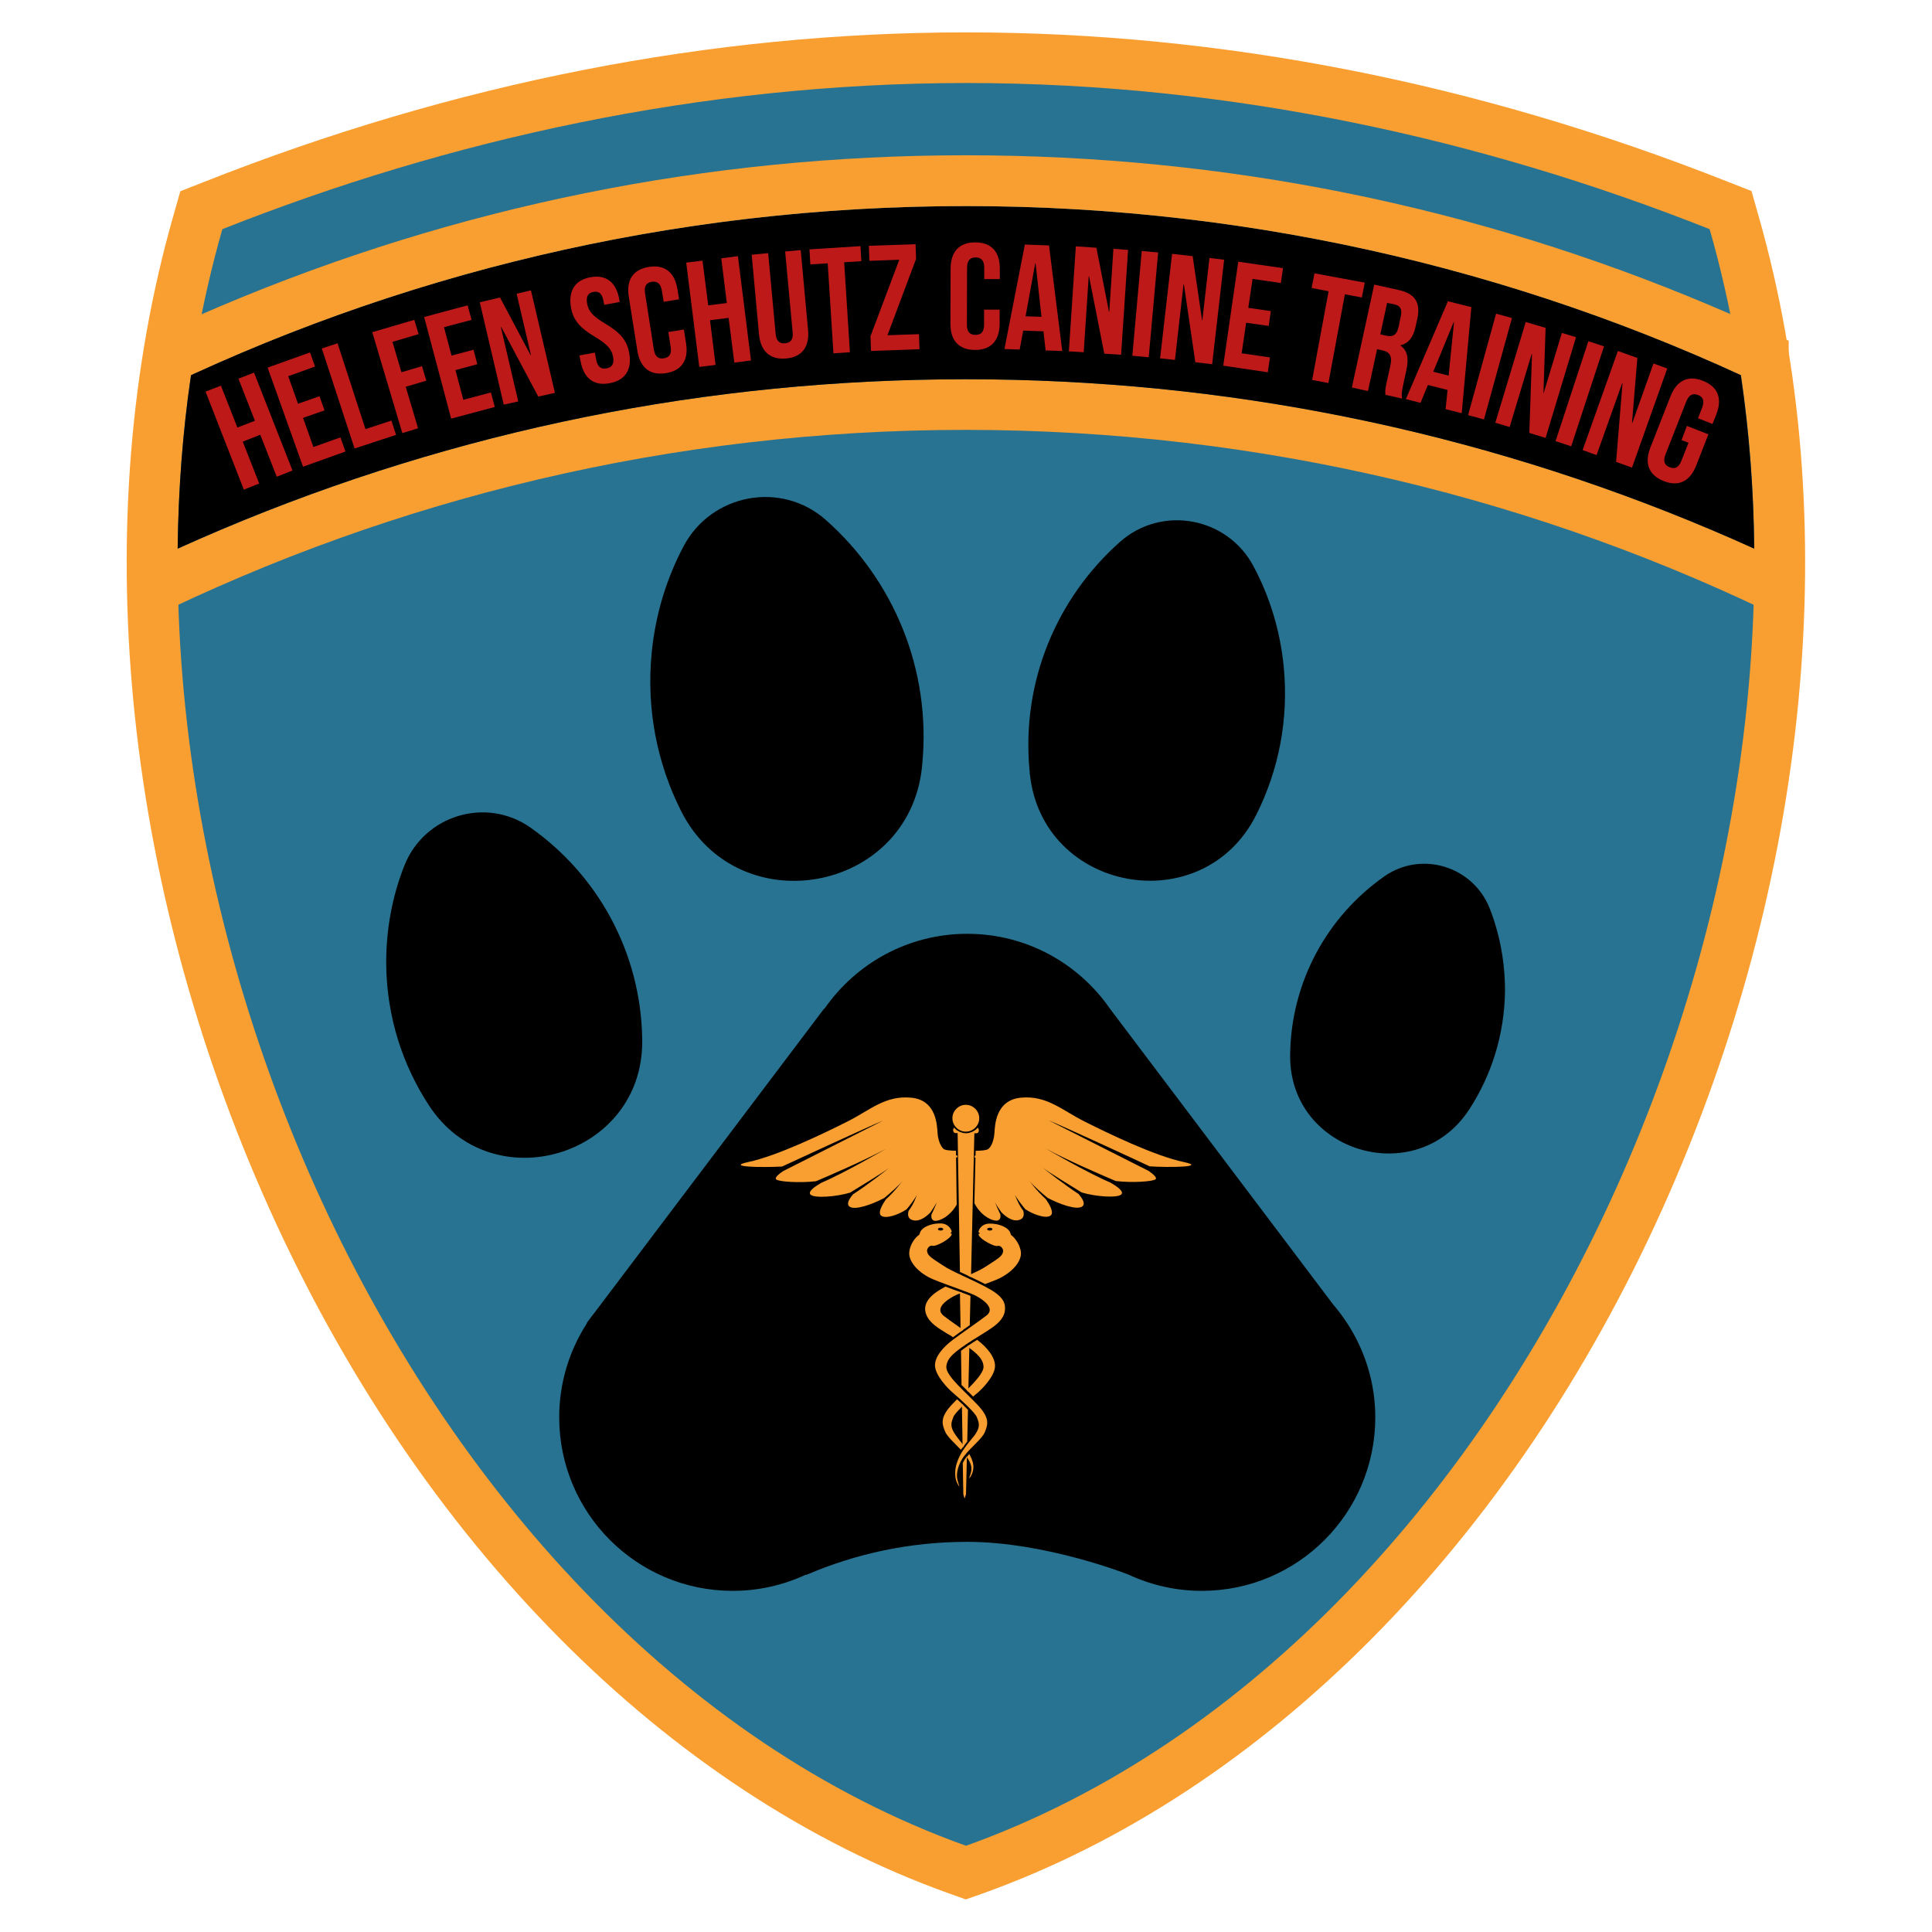 <svg xmlns="http://www.w3.org/2000/svg" xmlns:xlink="http://www.w3.org/1999/xlink" id="Layer_1" x="0px" y="0px" viewBox="0 0 1080 1080" style="enable-background:new 0 0 1080 1080;" xml:space="preserve">
<style type="text/css">
	.st0{clip-path:url(#SVGID_2_);fill:#F99F31;}
	.st1{clip-path:url(#SVGID_2_);fill:#287391;}
	.st2{clip-path:url(#SVGID_2_);}
	.st3{clip-path:url(#SVGID_2_);fill:#BE1919;}
</style>
<g>
	<defs>
		<rect id="SVGID_1_" width="1080" height="1080"></rect>
	</defs>
	<clipPath id="SVGID_2_">
		<use xlink:href="#SVGID_1_" style="overflow:visible;"></use>
	</clipPath>
	<path class="st0" d="M530.4,1058.4c-157.4-56.4-295.9-196-380-383.1C68,492,48.5,289.7,97,120.3l3.8-13.4l13-5.1   C254,46.3,397.4,18.1,540,18.1s286,28.1,426.1,83.6l13,5.1l3.8,13.4c48.5,169.3,29,371.7-53.4,555.1   c-84.1,187.1-222.6,326.7-380,383.1l-9.6,3.4L530.4,1058.4z"></path>
	<path class="st1" d="M124.3,128.1C27.6,465.8,221.2,917.6,540,1031.8c318.8-114.2,512.4-565.9,415.7-903.7   c-126.1-50-267-81.7-415.7-81.7C391.3,46.5,250.4,78.2,124.3,128.1"></path>
	<path class="st2" d="M359,582.1V581c-0.7-49.1-25.3-92.2-62.5-118.4c-24.8-17.4-59.4-6.9-70.5,21.4c-6.8,17.2-10.3,36-10.1,55.6   c0.4,28.9,9.1,55.7,23.8,78.2C274.8,671.8,359.3,646.5,359,582.1"></path>
	<path class="st2" d="M832.8,507.9c-9.3-23.7-38.3-32.6-59.1-17.9c-31.3,22-51.9,58.2-52.5,99.3v0.9c-0.3,54,70.6,75.2,100.1,30   c12.3-18.9,19.6-41.4,20-65.7C841.4,538.1,838.4,522.3,832.8,507.9"></path>
	<path class="st2" d="M575.7,432.7c7,66.1,96.6,82.3,126.5,22.9c12.5-24.8,18.3-53.3,15.4-83c-2-20.2-7.8-39-16.8-55.9   c-14.6-27.7-51.3-34.5-74.7-13.8c-35.2,31.2-55.5,78.2-50.5,128.6C575.6,431.9,575.6,432.3,575.7,432.7"></path>
	<path class="st2" d="M515.4,428.9c0-0.4,0.1-0.8,0.1-1.2c5.3-53.7-16.3-103.8-53.8-137c-24.9-22.1-64-14.8-79.6,14.7   c-9.5,18-15.7,38-17.8,59.5c-3.1,31.6,3.1,62,16.4,88.4C412.5,516.5,507.9,499.3,515.4,428.9"></path>
	<path class="st2" d="M753.1,739.7c-2.5-3.8-5.2-7.4-8.1-10.8l-124.5-165C603,538.6,573.8,522,540.7,522c-33.2,0-62.4,16.7-79.9,42   l-0.1-0.2l-127.6,169c-0.7,0.9-1.3,1.7-2,2.6l-3.1,4.1c0,0,0.1,0.1,0.1,0.2c-9.8,15.2-15.5,33.2-15.5,52.6c0,53.6,43.4,97,97,97   c14.7,0,28.5-3.3,41-9.1l0.1,0.2c27.6-11.9,58-18.5,90-18.5c44,0,90.1,18.3,90.1,18.3c12.5,5.8,26.3,9.1,41,9.1   c53.6,0,97-43.4,97-97C768.8,773,763,754.9,753.1,739.7"></path>
	<path class="st0" d="M534.4,643.3c-3-0.1-6.2-0.3-7-1.1c-1.7-1.6-3-4.9-3.3-8.9c-0.3-4-0.5-18.5-14.9-19.7   c-14.4-1.3-22.7,6.9-35.4,13.3c-12.7,6.4-39.3,19.3-55.6,22.7c-13,2.8,8,3.1,19,2.5c6.9-3.2,48.6-22.5,56.5-25.7   c0,0-36.9,18.6-56,28.3c-2.5,1.7-4.8,3.7-3.8,4.6c1.4,1.3,13,2.1,22.3,1c5.9-2.5,27.8-11.9,39.2-18.2c0,0-22.9,13.4-36.3,19.1   c-3.6,2.1-7.5,4.8-6.1,6.5c1.9,2.3,14.6,1.3,22.2-1c5.2-3.2,18.3-11.1,21.9-13.9c0.3-0.2,0.5-0.4,0.5-0.4c-0.1,0.1-0.3,0.2-0.5,0.4   c-2.2,1.8-11.9,9.4-20.2,14.8c-2,2.3-4,5.4-2,6.9c3,2.3,13-1.4,19.4-4.8c3-2.5,8.2-6.9,10.2-9.6c0,0-3.8,5.4-9.3,10.4   c-1.9,2.8-4.6,7.3-2.7,9c2.4,2.1,9.8-0.4,14.3-3.5c1.7-2,4.4-5.4,5.7-8c0,0-1.5,4.9-4.6,8.9c-0.5,1.8-0.5,4,1.6,4.9   c3.4,1.5,7.2-0.6,10.6-4c1.1-1.5,2.5-3.8,3.6-5.7c0,0-1.5,3.9-3,6.8c-0.2,1.3-0.1,2.8,1.3,3.4c1.9,0.8,8.6-1.5,12.8-8.9   L534.4,643.3z"></path>
	<path class="st0" d="M535.1,645.9h-1.2c-1.5,0-3-0.1-4.5-0.3c-0.5-0.1-0.9-0.1-1.4-0.2c-1.5-0.3-2-0.9-2.4-1.3   c-1.7-1.9-2.8-5.1-3.1-9.1c0-0.2,0-0.5-0.1-0.7c-0.3-4.7-1.1-17-14-18.1c-1-0.1-1.9-0.1-2.8-0.1c-1,0-2,0.1-3.1,0.2   c-7.2,0.8-13,4.5-19.3,7.7c-0.4,0.2-0.7,0.4-1.1,0.6l-3,1.5c-1.6,0.8-3.1,1.6-4.7,2.3c-2.7,1.2-4.9,2.2-4.9,2.2s2.2-0.9,4.9-2   c1.5-0.7,3.1-1.4,4.6-2.1c3.4-1.6,6.8-3.4,10.2-5.1c3.1-1.6,6.4-2.9,9.9-3.6c2.2-0.5,4.4-0.7,6.6-0.7c0.9,0,1.8,0,2.8,0.1   c12.1,1,12.8,12.4,13.1,17.3c0,0.3,0,0.5,0.1,0.7c0.2,2.9,0.9,6.4,2.5,8.8c1.8,2.5,3.4,2.5,6.3,2.8c0.5,0.1,4.7,0.2,4.7,0.2   C535.2,646.6,535.2,646.2,535.1,645.9"></path>
	<path class="st0" d="M661.8,649.6c-16.3-3.4-42.9-16.3-55.6-22.7c-12.7-6.4-21-14.6-35.4-13.3c-14.4,1.3-14.6,15.7-14.9,19.7   c-0.3,4.1-1.6,7.4-3.3,8.9c-0.9,0.8-4.2,1.1-7.2,1.1l-0.7,29.3c4.1,8,11.3,10.4,13.2,9.6c1.4-0.6,1.5-2,1.3-3.4c-1.5-3-3-6.8-3-6.8   c1,2,2.5,4.2,3.6,5.7c3.4,3.4,7.2,5.5,10.6,4c2.1-0.9,2.1-3.1,1.6-4.9c-3-3.9-4.6-8.9-4.6-8.9c1.3,2.6,4.1,6,5.7,8   c4.5,3.1,12,5.6,14.3,3.5c1.9-1.7-0.8-6.2-2.7-9c-5.6-5.1-9.3-10.4-9.3-10.4c2,2.7,7.2,7.1,10.2,9.6c6.4,3.4,16.4,7.1,19.4,4.8   c2-1.5,0-4.5-2-6.9c-8.2-5.4-17.9-13-20.2-14.8c-0.2-0.1-0.4-0.3-0.5-0.4c0,0,0.2,0.1,0.5,0.4c3.7,2.8,16.7,10.7,21.9,13.9   c7.6,2.3,20.2,3.3,22.2,1c1.4-1.7-2.5-4.4-6.1-6.5c-13.4-5.7-36.3-19.1-36.3-19.1c11.4,6.3,33.3,15.7,39.2,18.2   c9.3,1.1,20.9,0.3,22.3-1c0.9-0.9-1.3-2.8-3.8-4.6c-19.1-9.7-56-28.3-56-28.3c7.8,3.1,49.5,22.4,56.5,25.7   C653.9,652.7,674.9,652.4,661.8,649.6"></path>
	<path class="st0" d="M544.9,646h1.2c1.5,0,3-0.1,4.5-0.3c0.5-0.1,0.9-0.1,1.4-0.2c1.5-0.3,2-0.9,2.4-1.3c1.7-1.9,2.8-5.1,3.1-9.1   c0-0.2,0-0.5,0.1-0.7c0.3-4.7,1.1-17,14-18.1c1-0.1,1.9-0.1,2.8-0.1c1,0,2,0.1,3.1,0.2c7.2,0.8,13,4.5,19.3,7.7   c0.4,0.2,0.7,0.4,1.1,0.6l3,1.5c1.6,0.8,3.1,1.6,4.7,2.3c2.7,1.2,4.9,2.2,4.9,2.2s-2.2-0.9-4.9-2c-1.5-0.7-3.1-1.4-4.6-2.1   c-3.4-1.6-6.8-3.4-10.2-5.1c-3.1-1.6-6.4-2.9-9.9-3.6c-2.2-0.5-4.4-0.7-6.6-0.7c-0.9,0-1.8,0-2.8,0.1c-12.1,1-12.8,12.4-13.1,17.3   c0,0.3,0,0.5-0.1,0.7c-0.2,2.9-0.9,6.4-2.5,8.8c-1.8,2.5-3.4,2.5-6.3,2.8c-0.5,0.1-4.7,0.2-4.7,0.2   C544.8,646.7,544.8,646.3,544.9,646"></path>
	<path class="st0" d="M533.4,630.4c-0.4,0.3-0.6,0.8-0.6,1.4c0,0.9,0.6,1.6,1.3,1.6h4.9C536.6,633.2,534.7,632,533.4,630.4"></path>
	<path class="st0" d="M546.5,630.4c-1.3,1.6-3.3,2.8-5.5,3.1h4.9c0.7,0,1.3-0.7,1.3-1.6C547.1,631.2,546.9,630.7,546.5,630.4"></path>
	<path class="st0" d="M539.9,617.6c4.1,0,7.5,3.4,7.5,7.5c0,4.1-3.4,7.5-7.5,7.5c-4.1,0-7.5-3.4-7.5-7.5   C532.4,621,535.8,617.6,539.9,617.6"></path>
	<path class="st0" d="M537,744.4c1.3-1,2.7-1.9,4.1-2.9c0.3-0.2,0.7-0.5,1-0.7l0.4-16.4c-1.6-0.7-3.6-1.4-5.9-2.2L537,744.4z"></path>
	<path class="st0" d="M541.1,788.1c-1-1.1-2.2-2.2-3.4-3.3l0.4,24.5c0.8-1.2,1.7-2.3,2.6-3.5L541.1,788.1z"></path>
	<path class="st0" d="M541.3,778l0.6-26.2c-1.8,1.2-3.4,2.3-4.7,3.3l0.3,19.1L541.3,778z"></path>
	<path class="st0" d="M539.6,712.4c1,0.5,2.1,1,3.2,1.5l1.9-81.8c-1.3,0.9-3,1.4-4.7,1.4s-3.4-0.5-4.7-1.4l1.3,78.9   C537.5,711.4,538.5,711.9,539.6,712.4"></path>
	<path class="st0" d="M540.2,814.5c-0.8,1.1-1.5,2.2-2,3.3l0.3,17.5l0.7,2.4l0.8-2.4l0.5-21.1L540.2,814.5z"></path>
	<path class="st0" d="M538.1,809.2c0.2-0.3,0.5-0.6,0.7-1c-0.7-0.9-1.4-1.8-2.1-2.7c-0.8-1-1.6-2-2.3-3c-4-5.5-2.3-7.8-1.5-10.3   c0.4-1.3,2.9-4,5.7-6.7c-1.2-1.1-2.4-2.2-3.6-3.3c-1.1,1.1-2.2,2.3-3.2,3.3c-6.8,7.4-4.9,11.1-3.5,14.7c1.1,2.8,5.3,6.5,8.8,10.2   C537.4,810.2,537.7,809.7,538.1,809.2"></path>
	<path class="st0" d="M532.8,747.5c1.7-1.3,3.6-2.6,5.6-4.1c-3.8-2.7-7.7-5.4-10.8-7.8c-5.4-4.1,1.6-8.9,5.5-11   c1.1-0.6,2.7-1.3,4.7-2c-1.3-0.5-2.7-1-4.2-1.5c-1.6-0.6-3.3-1.2-5.1-1.9c-0.9,0.5-1.8,1-2.6,1.5c-5,2.9-10.7,7.7-8.1,14.2   c2,5,7.2,7.8,11.5,10.5C530.4,746,531.6,746.7,532.8,747.5"></path>
	<path class="st0" d="M542.3,813.7c-0.2-0.3-0.3-0.6-0.5-0.9c-0.5,0.6-1,1.2-1.4,1.7c1.1,1.5,2.1,3.2,2.5,5.1   c0.5,2.2-0.4,4.7-1.2,6.8c0.2-0.1,0.4-0.3,0.5-0.5c0.2-0.2,0.4-0.5,0.5-0.7c1.4-2.5,1.8-5,1.1-7.8   C543.4,816,542.9,814.8,542.3,813.7"></path>
	<path class="st0" d="M570.7,700c-0.6-5.1-4.2-8.7-5.1-9.3c-1-0.6-0.3-1.5-1.9-3.2c-1.5-1.7-5.6-3.6-10.6-3.5   c-5.1,0.1-6.5,4.6-6,4.9c0.5,0.2,0.6,0.7,0.6,0.7c-1.2-0.2-0.9,1.3,1.6,3.2c2.5,1.9,7,4.1,8.3,3.7c0.9-0.3,1.9,0.2,2.5,1   c0.3,0.3,0.5,0.8,0.6,1.2c0.1,0.4,0.1,0.7,0,1.1c-0.3,1.8-2,3.1-3.3,4c-1.8,1.4-3.8,2.5-5.7,3.8c-2.2,1.6-6.2,3.5-10.7,5.5   c3.1,1.5,6.5,3,9.7,4.7c2.1-0.8,4.2-1.6,6.2-2.4C565.7,711.7,571.2,705.1,570.7,700 M553.3,687.9c-0.8,0-1.5-0.4-1.5-0.8   c0-0.4,0.7-0.8,1.5-0.8c0.8,0,1.5,0.4,1.5,0.8C554.7,687.6,554.1,687.9,553.3,687.9"></path>
	<path class="st0" d="M546.4,749.1c-0.1,0-0.1-0.1-0.2-0.1c-0.6,0.4-1.2,0.8-1.9,1.2c-1.3,0.9-2.6,1.7-3.7,2.4   c5.8,4.1,9,7.2,9.2,11.3c0.1,3.3-4.4,8.1-9.4,13.2c0.5,0.5,0.9,0.9,1.4,1.4l2.2,2.2c0.8-0.7,1.5-1.4,2.1-1.8   c3.5-2.9,9.7-9.6,10.1-14.8C556.6,758.9,551.6,753,546.4,749.1"></path>
	<path class="st0" d="M553.2,720.6c-9.2-5.2-21.2-9.8-25.9-13.1c-1.9-1.3-3.8-2.4-5.7-3.8c-1.3-0.9-3-2.2-3.3-4   c-0.1-0.4-0.1-0.8,0-1.1c0.1-0.4,0.3-0.8,0.6-1.2c0.6-0.8,1.6-1.3,2.5-1c1.3,0.4,5.8-1.8,8.3-3.7s2.9-3.4,1.6-3.2   c0,0,0.1-0.5,0.6-0.7c0.5-0.2-1-4.8-6-4.9c-5.1-0.1-9.1,1.8-10.6,3.5c-1.5,1.7-0.9,2.6-1.9,3.2c-1,0.6-4.6,4.2-5.1,9.3   c-0.6,5.1,4.9,11.8,13.7,15.4c8.8,3.6,19.9,7.1,23.8,9.2c3.9,2.1,10.9,7,5.5,11c-5.4,4.1-13.5,9.6-18.7,13.5   c-5.2,3.9-10.4,9.6-9.9,14.9c0.5,5.2,6.7,11.9,10.1,14.8c3.5,2.9,12.4,11,13.3,13.6c0.8,2.5,2.6,4.8-1.5,10.3   c-0.3,0.4-0.6,0.8-0.9,1.1c-1.6,2-3.3,4-4.8,6.2c-1.7,2.4-3.1,5-4,7.9c-0.5,1.5-0.8,3-0.9,4.6c-0.1,0.8,0,1.7,0,2.5   c0.1,1.6,0.5,3.2,1.3,4.6c0.5,0.8,1,1.7,1,1.7c0.1-0.1-1.1-3.6-1.3-5.1c-0.3-2.6,0.4-7.4,4-12.2c3.6-4.8,10.1-9.7,11.5-13.3   c1.4-3.6,3.3-7.3-3.5-14.7c-6.8-7.4-18.2-16.6-18-21.8c0.2-5.2,5.3-8.9,14.4-14.8c3.7-2.4,7.6-4.6,11.3-7.2   c3.8-2.7,7.4-6.2,7.1-11.2C561.8,726,557,722.8,553.2,720.6 M525.8,686.3c0.8,0,1.5,0.4,1.5,0.8c0,0.4-0.7,0.8-1.5,0.8   c-0.8,0-1.5-0.4-1.5-0.8C524.3,686.7,525,686.3,525.8,686.3"></path>
	<path class="st0" d="M999.9,347.5v-31.9c-14.3-6.8-28.8-13.4-43.5-19.6c-131.9-55.7-272-84-416.4-84s-284.5,28.3-416.4,84.1   c-13.9,5.9-27.6,12-41.1,18.4v31.8c138.2-67.9,293.5-106,457.5-106C705,240.4,861.2,278.9,999.9,347.5"></path>
	<path class="st2" d="M540,115.2c-154.5,0-301.2,33.8-433.2,94.4c-4.7,31.8-7.1,64.3-7.5,97.1c8-3.6,16.1-7.2,24.2-10.6   C255.5,240.3,395.6,212,540,212s284.5,28.3,416.4,84.1c8.1,3.4,16.2,7,24.2,10.6c-0.3-32.8-2.8-65.3-7.5-97.1   C841.2,149,694.5,115.2,540,115.2"></path>
	<path class="st0" d="M999.9,222.4v-31.9c-14.3-6.8-28.8-13.4-43.5-19.6c-131.9-55.8-272-84.1-416.4-84.1S255.5,115.2,123.6,171   c-13.9,5.9-27.6,12-41.1,18.4v31.8c138.2-67.9,293.5-106,457.5-106C705,115.2,861.2,153.8,999.9,222.4"></path>
	<polygon class="st3" points="144.9,270.3 136.3,273.7 114.9,218.9 123.5,215.6 132.7,239 142.5,235.2 133.3,211.7 142,208.3    163.5,263 154.7,266.5 145.5,243 135.7,246.9  "></polygon>
	<polygon class="st3" points="166.6,225.7 178.6,221.5 181.4,229.4 169.4,233.6 175.2,249.9 190.3,244.5 193.1,252.4 169.4,260.9    149.6,205.5 173.3,197 176.1,204.9 161.1,210.3  "></polygon>
	<polygon class="st3" points="179.9,194.8 188.7,191.9 204.3,239.9 218.8,235.1 221.4,243.1 198.2,250.7  "></polygon>
	<polygon class="st3" points="224.4,208.1 235.9,204.7 238.3,212.8 226.8,216.2 233.7,239.4 224.9,242.1 208.1,185.7 231.6,178.8    234,186.8 219.4,191.1  "></polygon>
	<polygon class="st3" points="252.4,198.8 264.7,195.5 266.8,203.6 254.6,206.9 259,223.5 274.4,219.4 276.6,227.5 252.2,234    237.1,177.2 261.4,170.7 263.6,178.8 248.2,182.9  "></polygon>
	<polygon class="st3" points="280.2,182.8 280,182.9 289.7,224.4 281.6,226.2 268.2,169 279.5,166.3 296.6,198.5 296.8,198.5    288.8,164.2 296.8,162.3 310.2,219.6 300.9,221.7  "></polygon>
	<path class="st3" d="M330,155c8.8-1.7,14.4,2.8,16.1,12l0.3,1.8l-8.6,1.6l-0.5-2.4c-0.8-4.1-2.7-5.4-5.6-4.8   c-2.9,0.5-4.2,2.4-3.5,6.6c0.8,4.2,3.2,7,10.1,11.1c8.9,5.3,12.1,9.6,13.4,16.2c1.7,9.2-1.9,15.4-10.8,17.1   c-8.9,1.7-14.5-2.7-16.3-12l-0.7-3.5l8.6-1.6l0.8,4.1c0.8,4.1,2.9,5.3,5.8,4.7c2.9-0.5,4.4-2.4,3.6-6.5c-0.8-4.2-3.2-7-10.1-11.1   c-8.9-5.3-12.1-9.6-13.4-16.2C317.6,162.8,321.2,156.6,330,155"></path>
	<path class="st3" d="M382.3,184.2l1.2,7.7c1.5,9.3-2.3,15.3-11.3,16.7c-9,1.4-14.4-3.2-15.9-12.5l-4.8-30.2   c-1.5-9.3,2.3-15.3,11.3-16.7s14.4,3.2,15.9,12.5l0.9,5.6l-8.6,1.4l-1-6.2c-0.7-4.1-2.7-5.4-5.6-5c-2.9,0.5-4.5,2.3-3.8,6.5   l4.9,31.4c0.7,4.1,2.7,5.4,5.6,4.9c2.9-0.5,4.5-2.2,3.8-6.4l-1.3-8.3L382.3,184.2z"></path>
	<polygon class="st3" points="400,204 390.9,205.1 383.6,146.8 392.7,145.7 395.9,170.7 406.3,169.4 403.2,144.4 412.5,143.2    419.8,201.5 410.5,202.7 407.3,177.7 396.9,179  "></polygon>
	<path class="st3" d="M429.4,141.5l4.2,45.2c0.4,4.2,2.4,5.5,5.3,5.2c2.9-0.3,4.6-1.9,4.2-6.1l-4.2-45.2l8.7-0.8l4.1,44.6   c0.9,9.4-3.3,15.2-12.3,16c-9,0.8-14.2-4.1-15.1-13.4l-4.1-44.6L429.4,141.5z"></path>
	<polygon class="st3" points="452.5,139.4 481,137.6 481.5,146 471.9,146.6 475.1,196.9 465.9,197.5 462.7,147.2 453,147.8  "></polygon>
	<polygon class="st3" points="511.8,136.5 512.1,144.7 496.1,187.4 513.7,186.8 514,195.2 486.9,196.2 486.6,188 502.7,145.2    486,145.8 485.7,137.4  "></polygon>
	<path class="st3" d="M558.8,173.1l0,7.8c0,9.4-4.8,14.8-13.8,14.7c-9.1,0-13.8-5.4-13.7-14.8l0.1-30.6c0-9.4,4.8-14.8,13.8-14.7   c9.1,0,13.8,5.4,13.7,14.8l0,5.7l-8.7,0l0-6.3c0-4.2-1.8-5.8-4.8-5.8s-4.8,1.6-4.8,5.8l-0.1,31.8c0,4.2,1.8,5.7,4.8,5.7   s4.8-1.5,4.8-5.7l0-8.4L558.8,173.1z"></path>
	<path class="st3" d="M593.8,196.2l-9.3-0.3l-1.2-10.7l-11.3-0.4l-2,10.6l-8.5-0.3l11.4-58.4l13.5,0.5L593.8,196.2z M573.3,176.8   l8.9,0.3l-3.3-29.9l-0.2,0L573.3,176.8z"></path>
	<polygon class="st3" points="608.8,154.5 608.6,154.4 605.8,196.9 597.5,196.4 601.4,137.7 612.9,138.5 619.9,174.2 620.1,174.2    622.4,139.1 630.6,139.7 626.7,198.3 617.3,197.7  "></polygon>
	
		<rect x="610.9" y="165.4" transform="matrix(8.950475e-02 -0.996 0.996 8.950475e-02 413.566 792.531)" class="st3" width="58.8" height="9.2"></rect>
	<polygon class="st3" points="661.8,158.9 661.6,158.9 656.8,201.2 648.5,200.3 655.2,141.9 666.7,143.2 672,179.2 672.1,179.2    676.1,144.2 684.3,145.2 677.6,203.6 668.2,202.5  "></polygon>
	<polygon class="st3" points="697.8,172.1 710.4,173.9 709.2,182.2 696.6,180.4 694.1,197.5 709.9,199.8 708.7,208.1 683.8,204.4    692.2,146.3 717.2,149.9 716,158.2 700.2,155.9  "></polygon>
	<polygon class="st3" points="734.8,152.8 762.9,158 761.3,166.3 751.8,164.5 742.6,214.1 733.5,212.4 742.7,162.8 733.2,161  "></polygon>
	<path class="st3" d="M774.5,220.7c-0.2-1.6-0.3-2.6,0.7-7.2l2-9c1.2-5.3-0.2-7.7-4.3-8.6l-3.1-0.7l-5.1,23.4l-9-2l12.5-57.5l13.6,3   c9.4,2,12.4,7.3,10.5,16.1l-1,4.5c-1.3,5.9-4,9.3-8.4,10.3l0,0.2c4.1,2.9,4.6,7.5,3.3,13.5l-1.9,8.9c-0.6,2.8-1,4.9-0.5,7.2   L774.5,220.7z M775.4,169.3l-3.8,17.6l3.5,0.8c3.4,0.7,5.7-0.3,6.7-4.9l1.2-5.7c0.9-4.1-0.1-6.2-3.3-6.9L775.4,169.3z"></path>
	<path class="st3" d="M817.1,231l-9-2.3l1.1-10.7l-11-2.8l-4.1,10l-8.2-2.1l23.5-54.7l13.1,3.3L817.1,231z M801.2,207.8l8.6,2.2   l3-29.9l-0.2,0L801.2,207.8z"></path>
	
		<rect x="803.8" y="200.4" transform="matrix(0.266 -0.964 0.964 0.266 413.679 953.588)" class="st3" width="58.8" height="9.2"></rect>
	<polygon class="st3" points="856.4,198 856.2,197.9 843.9,238.7 835.9,236.3 852.9,180 864,183.3 862.8,219.7 862.9,219.8    873.1,186.1 881,188.5 864,244.8 854.9,242  "></polygon>
	
		<rect x="854.1" y="215.7" transform="matrix(0.312 -0.95 0.95 0.312 398.167 990.708)" class="st3" width="58.8" height="9.2"></rect>
	<polygon class="st3" points="907,214.3 906.8,214.2 892.5,254.4 884.7,251.6 904.4,196.2 915.3,200.1 912.3,236.3 912.5,236.4    924.3,203.2 932,206 912.3,261.4 903.4,258.2  "></polygon>
	<path class="st3" d="M943,238.1l12,4.7l-6.8,17.4c-3.4,8.8-9.8,12.1-18.2,8.7c-8.4-3.3-10.9-10-7.4-18.8l11.2-28.5   c3.4-8.8,9.8-12.1,18.2-8.7c8.4,3.3,10.9,10,7.4,18.8l-2.1,5.3l-8.1-3.2l2.3-5.9c1.5-3.9,0.4-6.1-2.3-7.1c-2.7-1.1-5-0.3-6.6,3.7   l-11.6,29.6c-1.5,3.9-0.4,6,2.4,7.1c2.7,1.1,5,0.3,6.5-3.6l4-10.1l-3.9-1.5L943,238.1z"></path>
</g>
</svg>